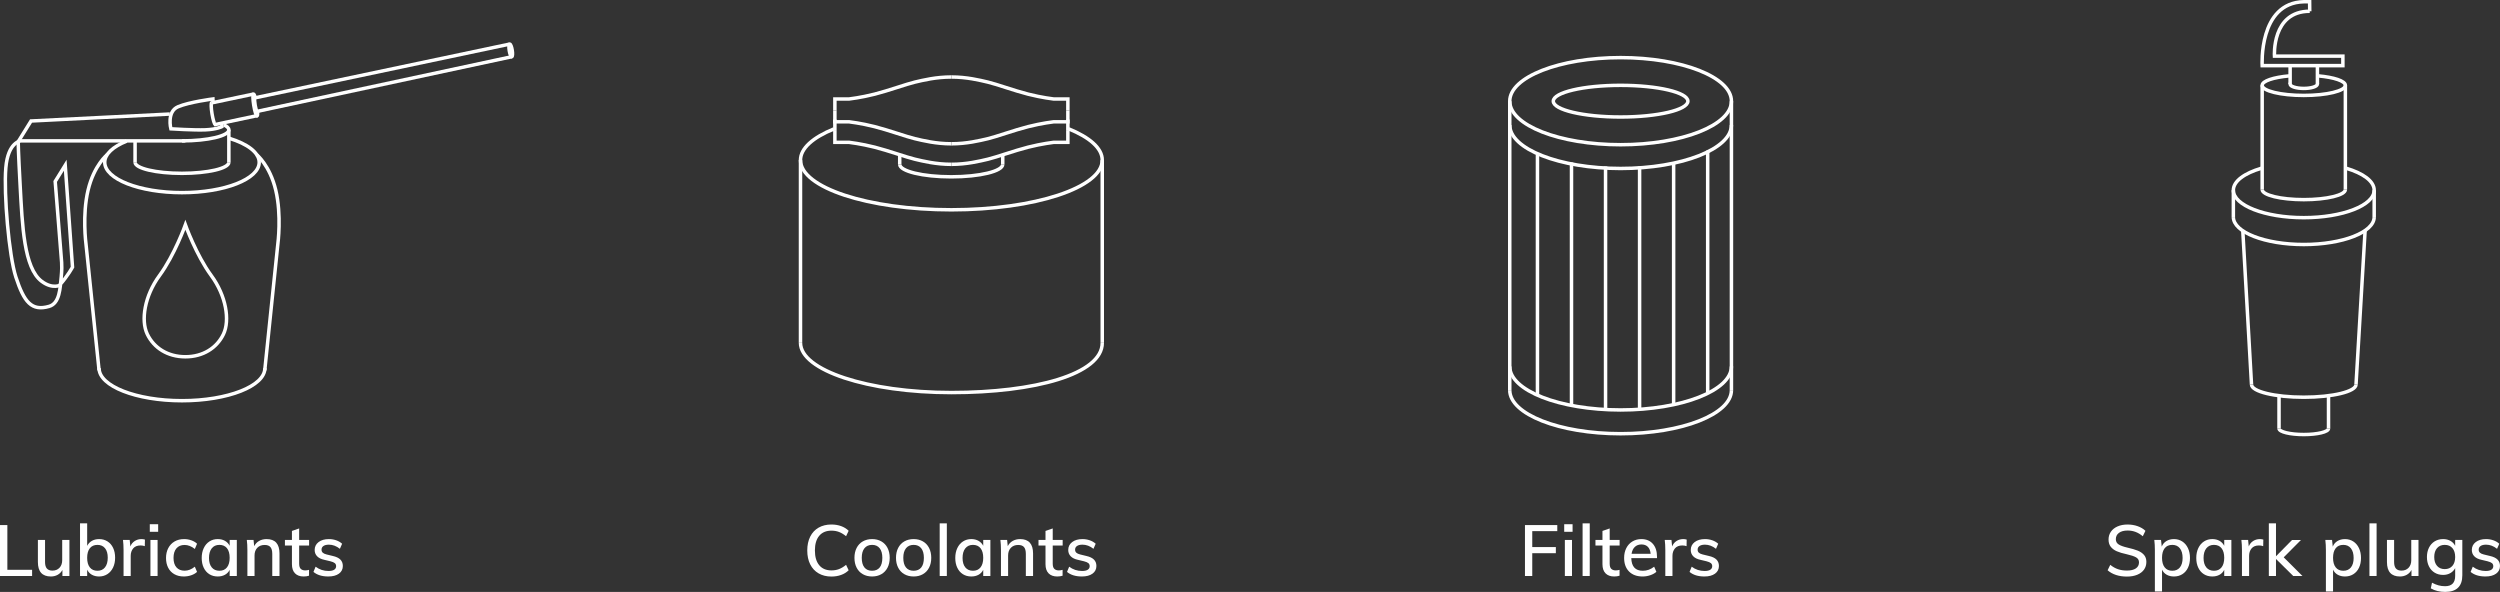 <?xml version="1.0" encoding="UTF-8"?><svg id="Layer_2" xmlns="http://www.w3.org/2000/svg" viewBox="0 0 524.468 124.179"><rect x="0" y="0" width="524.468" height="124.179" fill="#333333" stroke="none"/><g id="Layer_1-2"><path d="m0,120.834v-10.68h1.545v9.39h5.19v1.29H0Z" fill="#fff" stroke-width="0"/><path d="m14.564,113.274v7.56h-1.47v-1.26c-.24.439-.57.777-.99,1.013-.42.234-.895.353-1.425.353-1.82,0-2.729-1.011-2.729-3.03v-4.635h1.5v4.619c0,.62.127,1.078.382,1.373s.643.442,1.163.442c.619,0,1.117-.2,1.492-.6.375-.4.562-.931.562-1.591v-4.244h1.515Z" fill="#fff" stroke-width="0"/><path d="m22.545,113.574c.51.32.905.774,1.185,1.365.28.59.42,1.274.42,2.055s-.143,1.468-.427,2.062c-.285.595-.683,1.058-1.192,1.388-.511.33-1.091.495-1.74.495-.58,0-1.088-.123-1.522-.368-.436-.245-.763-.598-.982-1.058v1.32h-1.5v-11.04h1.5v4.725c.22-.449.547-.8.982-1.05.435-.25.942-.375,1.522-.375.66,0,1.245.16,1.755.48Zm-.51,5.438c.38-.485.569-1.157.569-2.018,0-.85-.189-1.51-.569-1.98-.381-.47-.91-.705-1.591-.705-.689,0-1.222.235-1.597.705-.375.471-.562,1.141-.562,2.011,0,.869.188,1.54.562,2.01s.907.705,1.597.705c.681,0,1.21-.242,1.591-.728Z" fill="#fff" stroke-width="0"/><path d="m30.404,113.199l-.029,1.38c-.271-.1-.565-.15-.886-.15-.689,0-1.207.208-1.552.623-.346.415-.518.938-.518,1.567v4.215h-1.5v-5.43c0-.79-.04-1.5-.12-2.13h1.41l.135,1.364c.2-.5.51-.882.93-1.147.42-.265.89-.397,1.41-.397.229,0,.47.035.72.105Z" fill="#fff" stroke-width="0"/><path d="m31.424,109.974h1.756v1.591h-1.756v-1.591Zm.136,10.86v-7.56h1.5v7.56h-1.5Z" fill="#fff" stroke-width="0"/><path d="m36.576,120.459c-.564-.32-.997-.772-1.297-1.357-.301-.585-.45-1.268-.45-2.048,0-.779.157-1.47.473-2.069.314-.601.757-1.065,1.327-1.396s1.235-.495,1.995-.495c.53,0,1.04.088,1.53.263.489.175.885.412,1.185.713l-.465,1.095c-.71-.56-1.425-.84-2.146-.84-.729,0-1.3.237-1.71.712-.41.476-.614,1.143-.614,2.003s.204,1.522.614,1.987.98.697,1.71.697c.74,0,1.455-.279,2.146-.84l.465,1.095c-.32.301-.728.535-1.223.705s-1.013.256-1.553.256c-.76,0-1.422-.16-1.987-.48Z" fill="#fff" stroke-width="0"/><path d="m49.68,113.274v7.56h-1.5v-1.29c-.221.45-.548.795-.982,1.035-.436.24-.943.36-1.523.36-.67,0-1.257-.16-1.762-.48-.506-.32-.898-.772-1.178-1.357-.28-.585-.42-1.268-.42-2.048,0-.779.143-1.47.428-2.069.284-.601.682-1.065,1.192-1.396.51-.33,1.09-.495,1.739-.495.58,0,1.085.123,1.516.368.43.245.76.592.99,1.042v-1.229h1.5Zm-2.062,5.752c.375-.475.562-1.143.562-2.002,0-.87-.188-1.54-.562-2.011-.375-.47-.908-.705-1.598-.705-.681,0-1.213.243-1.598.728-.385.485-.577,1.158-.577,2.018,0,.851.192,1.511.577,1.98s.923.705,1.612.705c.68,0,1.208-.237,1.583-.713Z" fill="#fff" stroke-width="0"/><path d="m58.634,116.124v4.71h-1.515v-4.62c0-.66-.128-1.14-.383-1.439-.255-.301-.662-.45-1.223-.45-.64,0-1.152.2-1.537.6-.385.4-.577.936-.577,1.605v4.305h-1.5v-5.43c0-.79-.04-1.5-.12-2.13h1.41l.135,1.305c.24-.48.587-.848,1.042-1.103s.973-.383,1.553-.383c1.81,0,2.715,1.011,2.715,3.03Z" fill="#fff" stroke-width="0"/><path d="m62.759,114.444v3.795c0,.52.112.888.337,1.103.226.215.538.322.938.322.261,0,.525-.04.795-.12v1.23c-.329.109-.704.165-1.125.165-.779,0-1.385-.221-1.814-.66-.43-.44-.646-1.08-.646-1.92v-3.915h-1.47v-1.17h1.47v-1.891l1.516-.524v2.415h2.085v1.17h-2.085Z" fill="#fff" stroke-width="0"/><path d="m65.759,119.979l.45-1.095c.79.601,1.695.9,2.715.9.52,0,.915-.088,1.186-.263.27-.175.404-.422.404-.742,0-.271-.093-.482-.277-.638-.186-.155-.497-.287-.938-.397l-1.26-.3c-.66-.141-1.163-.388-1.508-.743-.345-.354-.518-.797-.518-1.327,0-.68.272-1.23.817-1.65s1.268-.63,2.168-.63c.54,0,1.052.085,1.537.255.485.171.897.41,1.237.721l-.465,1.064c-.729-.58-1.5-.87-2.31-.87-.49,0-.87.093-1.14.277-.271.186-.405.443-.405.773,0,.26.085.47.255.63s.439.284.81.375l1.29.314c.721.16,1.253.413,1.598.758s.518.793.518,1.343c0,.68-.272,1.217-.817,1.612-.545.395-1.288.593-2.228.593-1.32,0-2.36-.32-3.12-.961Z" fill="#fff" stroke-width="0"/><path d="m171.73,120.286c-.765-.444-1.353-1.077-1.762-1.897-.41-.819-.615-1.79-.615-2.91,0-1.109.205-2.074.615-2.895.409-.82.997-1.45,1.762-1.89.766-.44,1.663-.66,2.693-.66.729,0,1.407.112,2.032.337.625.226,1.152.553,1.582.982l-.54,1.141c-.5-.41-.992-.707-1.478-.893-.484-.185-1.012-.277-1.582-.277-1.11,0-1.968.359-2.572,1.08-.605.72-.908,1.745-.908,3.074,0,1.341.303,2.373.908,3.098.604.726,1.462,1.088,2.572,1.088.57,0,1.098-.093,1.582-.277.485-.186.978-.482,1.478-.893l.54,1.14c-.43.431-.957.758-1.582.982-.625.226-1.303.338-2.032.338-1.03,0-1.928-.223-2.693-.668Z" fill="#fff" stroke-width="0"/><path d="m181.009,120.459c-.561-.32-.992-.774-1.298-1.365-.305-.59-.457-1.279-.457-2.069s.152-1.482.457-2.078c.306-.595.737-1.052,1.298-1.372.56-.32,1.21-.48,1.95-.48.729,0,1.375.16,1.935.48.561.32.992.777,1.298,1.372.305.596.457,1.288.457,2.078s-.152,1.479-.457,2.069c-.306.591-.737,1.045-1.298,1.365-.56.32-1.205.48-1.935.48-.74,0-1.391-.16-1.95-.48Zm3.54-1.41c.37-.46.555-1.135.555-2.024,0-.87-.188-1.54-.562-2.011-.375-.47-.902-.705-1.582-.705-.69,0-1.226.235-1.605.705-.38.471-.569,1.141-.569,2.011,0,.89.188,1.564.562,2.024s.907.69,1.597.69c.7,0,1.235-.23,1.605-.69Z" fill="#fff" stroke-width="0"/><path d="m189.724,120.459c-.561-.32-.992-.774-1.298-1.365-.305-.59-.457-1.279-.457-2.069s.152-1.482.457-2.078c.306-.595.737-1.052,1.298-1.372.56-.32,1.21-.48,1.95-.48.729,0,1.375.16,1.935.48.561.32.992.777,1.298,1.372.305.596.457,1.288.457,2.078s-.152,1.479-.457,2.069c-.306.591-.737,1.045-1.298,1.365-.56.32-1.205.48-1.935.48-.74,0-1.391-.16-1.95-.48Zm3.54-1.41c.37-.46.555-1.135.555-2.024,0-.87-.188-1.54-.562-2.011-.375-.47-.902-.705-1.582-.705-.69,0-1.226.235-1.605.705-.38.471-.569,1.141-.569,2.011,0,.89.188,1.564.562,2.024s.907.69,1.597.69c.7,0,1.235-.23,1.605-.69Z" fill="#fff" stroke-width="0"/><path d="m197.134,120.834v-11.04h1.5v11.04h-1.5Z" fill="#fff" stroke-width="0"/><path d="m207.769,113.274v7.56h-1.5v-1.29c-.221.45-.548.795-.982,1.035-.436.24-.943.36-1.523.36-.67,0-1.257-.16-1.762-.48-.506-.32-.898-.772-1.178-1.357-.28-.585-.42-1.268-.42-2.048,0-.779.143-1.47.428-2.069.284-.601.682-1.065,1.192-1.396.51-.33,1.09-.495,1.739-.495.58,0,1.085.123,1.516.368.43.245.76.592.99,1.042v-1.229h1.5Zm-2.062,5.752c.375-.475.562-1.143.562-2.002,0-.87-.188-1.54-.562-2.011-.375-.47-.908-.705-1.598-.705-.681,0-1.213.243-1.598.728-.385.485-.577,1.158-.577,2.018,0,.851.192,1.511.577,1.98s.923.705,1.612.705c.68,0,1.208-.237,1.583-.713Z" fill="#fff" stroke-width="0"/><path d="m216.723,116.124v4.71h-1.515v-4.62c0-.66-.128-1.14-.383-1.439-.255-.301-.662-.45-1.223-.45-.64,0-1.152.2-1.537.6-.385.4-.577.936-.577,1.605v4.305h-1.5v-5.43c0-.79-.04-1.5-.12-2.13h1.41l.135,1.305c.24-.48.587-.848,1.042-1.103s.973-.383,1.553-.383c1.81,0,2.715,1.011,2.715,3.03Z" fill="#fff" stroke-width="0"/><path d="m220.848,114.444v3.795c0,.52.112.888.337,1.103.226.215.538.322.938.322.261,0,.525-.04.795-.12v1.23c-.329.109-.704.165-1.125.165-.779,0-1.385-.221-1.814-.66-.43-.44-.646-1.08-.646-1.92v-3.915h-1.47v-1.17h1.47v-1.891l1.516-.524v2.415h2.085v1.17h-2.085Z" fill="#fff" stroke-width="0"/><path d="m223.848,119.979l.45-1.095c.79.601,1.695.9,2.715.9.52,0,.915-.088,1.186-.263.27-.175.404-.422.404-.742,0-.271-.093-.482-.277-.638-.186-.155-.497-.287-.938-.397l-1.26-.3c-.66-.141-1.163-.388-1.508-.743-.345-.354-.518-.797-.518-1.327,0-.68.272-1.23.817-1.65s1.268-.63,2.168-.63c.54,0,1.052.085,1.537.255.485.171.897.41,1.237.721l-.465,1.064c-.729-.58-1.5-.87-2.31-.87-.49,0-.87.093-1.14.277-.271.186-.405.443-.405.773,0,.26.085.47.255.63s.439.284.81.375l1.29.314c.721.16,1.253.413,1.598.758s.518.793.518,1.343c0,.68-.272,1.217-.817,1.612-.545.395-1.288.593-2.228.593-1.32,0-2.36-.32-3.12-.961Z" fill="#fff" stroke-width="0"/><path d="m319.917,120.834v-10.68h6.78v1.274h-5.25v3.346h4.949v1.274h-4.949v4.785h-1.53Z" fill="#fff" stroke-width="0"/><path d="m328.151,109.974h1.756v1.591h-1.756v-1.591Zm.136,10.86v-7.56h1.5v7.56h-1.5Z" fill="#fff" stroke-width="0"/><path d="m332.007,120.834v-11.04h1.5v11.04h-1.5Z" fill="#fff" stroke-width="0"/><path d="m337.691,114.444v3.795c0,.52.112.888.337,1.103.226.215.538.322.938.322.261,0,.525-.04.795-.12v1.23c-.329.109-.704.165-1.125.165-.779,0-1.385-.221-1.814-.66-.43-.44-.646-1.08-.646-1.92v-3.915h-1.47v-1.17h1.47v-1.891l1.516-.524v2.415h2.085v1.17h-2.085Z" fill="#fff" stroke-width="0"/><path d="m347.621,117.084h-5.399c.05,1.77.854,2.655,2.415,2.655.87,0,1.665-.285,2.385-.855l.465,1.08c-.34.3-.772.538-1.297.713-.525.175-1.053.263-1.583.263-1.21,0-2.16-.348-2.85-1.043-.69-.695-1.035-1.647-1.035-2.857,0-.77.152-1.455.457-2.055.306-.601.732-1.065,1.283-1.396.55-.33,1.175-.495,1.875-.495,1.02,0,1.822.33,2.407.99s.877,1.575.877,2.745v.255Zm-4.649-2.355c-.36.341-.59.825-.69,1.455h4.005c-.06-.64-.255-1.127-.585-1.462s-.774-.503-1.335-.503c-.569,0-1.035.17-1.395.51Z" fill="#fff" stroke-width="0"/><path d="m353.846,113.199l-.029,1.38c-.271-.1-.565-.15-.886-.15-.689,0-1.207.208-1.552.623-.346.415-.518.938-.518,1.567v4.215h-1.5v-5.43c0-.79-.04-1.5-.12-2.13h1.41l.135,1.364c.2-.5.51-.882.93-1.147.42-.265.89-.397,1.41-.397.229,0,.47.035.72.105Z" fill="#fff" stroke-width="0"/><path d="m354.446,119.979l.45-1.095c.79.601,1.695.9,2.715.9.52,0,.915-.088,1.186-.263.27-.175.404-.422.404-.742,0-.271-.093-.482-.277-.638-.186-.155-.497-.287-.938-.397l-1.26-.3c-.66-.141-1.163-.388-1.508-.743-.345-.354-.518-.797-.518-1.327,0-.68.272-1.23.817-1.65s1.268-.63,2.168-.63c.54,0,1.052.085,1.537.255.485.171.897.41,1.237.721l-.465,1.064c-.729-.58-1.5-.87-2.31-.87-.49,0-.87.093-1.14.277-.271.186-.405.443-.405.773,0,.26.085.47.255.63s.439.284.81.375l1.29.314c.721.16,1.253.413,1.598.758s.518.793.518,1.343c0,.68-.272,1.217-.817,1.612-.545.395-1.288.593-2.228.593-1.32,0-2.36-.32-3.12-.961Z" fill="#fff" stroke-width="0"/><path d="m443.927,120.624c-.686-.22-1.278-.55-1.777-.99l.555-1.14c.52.42,1.06.725,1.62.915.56.189,1.189.285,1.89.285.8,0,1.42-.15,1.86-.45.439-.3.66-.725.66-1.275,0-.46-.205-.808-.615-1.042-.41-.235-1.061-.452-1.95-.652-.85-.181-1.545-.388-2.085-.623-.54-.234-.965-.55-1.275-.945-.31-.395-.465-.902-.465-1.522,0-.619.165-1.167.495-1.643.33-.475.798-.845,1.402-1.109.605-.265,1.303-.397,2.093-.397.75,0,1.452.115,2.107.345.655.23,1.202.555,1.643.975l-.555,1.141c-.49-.41-.995-.713-1.516-.907-.52-.195-1.075-.293-1.665-.293-.77,0-1.375.163-1.814.487-.44.325-.66.768-.66,1.328,0,.479.192.845.577,1.095s1.003.475,1.853.675c.891.2,1.61.41,2.16.63.55.221.99.521,1.32.9s.495.87.495,1.47c0,.62-.165,1.16-.495,1.62s-.803.817-1.418,1.072c-.614.255-1.337.383-2.167.383s-1.588-.11-2.272-.33Z" fill="#fff" stroke-width="0"/><path d="m457.81,113.589c.51.33.907.795,1.192,1.396.284.6.427,1.29.427,2.069,0,.78-.14,1.463-.42,2.048-.279.585-.675,1.037-1.185,1.357s-1.095.48-1.755.48c-.58,0-1.088-.123-1.522-.368-.436-.245-.763-.598-.982-1.058v4.561h-1.5v-8.67c0-.79-.04-1.5-.12-2.13h1.41l.149,1.395c.2-.5.525-.888.976-1.162.449-.275.979-.413,1.59-.413.649,0,1.229.165,1.74.495Zm-.495,5.445c.38-.47.569-1.13.569-1.98,0-.859-.189-1.532-.569-2.018-.381-.484-.91-.728-1.591-.728-.699,0-1.234.235-1.604.705-.37.471-.555,1.141-.555,2.011,0,.869.188,1.54.562,2.01s.907.705,1.597.705c.681,0,1.21-.235,1.591-.705Z" fill="#fff" stroke-width="0"/><path d="m468.114,113.274v7.56h-1.5v-1.29c-.221.45-.548.795-.982,1.035-.436.24-.943.36-1.523.36-.67,0-1.257-.16-1.762-.48-.506-.32-.898-.772-1.178-1.357-.28-.585-.42-1.268-.42-2.048,0-.779.143-1.47.428-2.069.284-.601.682-1.065,1.192-1.396.51-.33,1.09-.495,1.739-.495.58,0,1.085.123,1.516.368.43.245.76.592.99,1.042v-1.229h1.5Zm-2.062,5.752c.375-.475.562-1.143.562-2.002,0-.87-.188-1.54-.562-2.011-.375-.47-.908-.705-1.598-.705-.681,0-1.213.243-1.598.728-.385.485-.577,1.158-.577,2.018,0,.851.192,1.511.577,1.98s.923.705,1.612.705c.68,0,1.208-.237,1.583-.713Z" fill="#fff" stroke-width="0"/><path d="m474.818,113.199l-.029,1.38c-.271-.1-.565-.15-.886-.15-.689,0-1.207.208-1.552.623-.346.415-.518.938-.518,1.567v4.215h-1.5v-5.43c0-.79-.04-1.5-.12-2.13h1.41l.135,1.364c.2-.5.51-.882.93-1.147.42-.265.89-.397,1.41-.397.229,0,.47.035.72.105Z" fill="#fff" stroke-width="0"/><path d="m483.023,120.834h-1.936l-3.614-3.57v3.57h-1.5v-11.04h1.5v6.9l3.359-3.405h1.875l-3.614,3.63,3.93,3.915Z" fill="#fff" stroke-width="0"/><path d="m493.688,113.589c.51.33.907.795,1.192,1.396.284.6.427,1.29.427,2.069,0,.78-.14,1.463-.42,2.048-.279.585-.675,1.037-1.185,1.357s-1.095.48-1.755.48c-.58,0-1.088-.123-1.522-.368-.436-.245-.763-.598-.982-1.058v4.561h-1.5v-8.67c0-.79-.04-1.5-.12-2.13h1.41l.149,1.395c.2-.5.525-.888.976-1.162.449-.275.979-.413,1.59-.413.649,0,1.229.165,1.74.495Zm-.495,5.445c.38-.47.569-1.13.569-1.98,0-.859-.189-1.532-.569-2.018-.381-.484-.91-.728-1.591-.728-.699,0-1.234.235-1.604.705-.37.471-.555,1.141-.555,2.011,0,.869.188,1.54.562,2.01s.907.705,1.597.705c.681,0,1.21-.235,1.591-.705Z" fill="#fff" stroke-width="0"/><path d="m497.079,120.834v-11.04h1.5v11.04h-1.5Z" fill="#fff" stroke-width="0"/><path d="m507.368,113.274v7.56h-1.47v-1.26c-.24.439-.57.777-.99,1.013-.42.234-.895.353-1.425.353-1.82,0-2.729-1.011-2.729-3.03v-4.635h1.5v4.619c0,.62.127,1.078.382,1.373s.643.442,1.163.442c.619,0,1.117-.2,1.492-.6.375-.4.562-.931.562-1.591v-4.244h1.515Z" fill="#fff" stroke-width="0"/><path d="m516.563,113.274v7.425c0,1.149-.303,2.018-.907,2.603-.605.585-1.503.877-2.692.877-1.15,0-2.155-.25-3.016-.75l.255-1.185c.471.25.923.435,1.357.555.436.12.897.18,1.388.18,1.41,0,2.115-.72,2.115-2.159v-1.636c-.23.44-.565.788-1.005,1.043-.44.255-.95.383-1.53.383-.66,0-1.247-.155-1.763-.466-.515-.31-.915-.75-1.199-1.319-.285-.57-.428-1.225-.428-1.965s.143-1.396.428-1.966c.284-.569.685-1.012,1.199-1.327.516-.314,1.103-.473,1.763-.473.58,0,1.09.123,1.53.368.439.245.774.592,1.005,1.042v-1.229h1.5Zm-2.085,5.444c.39-.45.585-1.069.585-1.859s-.192-1.413-.577-1.868c-.386-.455-.923-.683-1.613-.683-.68,0-1.217.228-1.612.683-.395.455-.592,1.078-.592,1.868,0,.779.197,1.397.592,1.853.396.455.933.682,1.612.682.681,0,1.216-.225,1.605-.675Z" fill="#fff" stroke-width="0"/><path d="m518.303,119.979l.45-1.095c.79.601,1.695.9,2.715.9.52,0,.915-.088,1.186-.263.27-.175.404-.422.404-.742,0-.271-.093-.482-.277-.638-.186-.155-.497-.287-.938-.397l-1.26-.3c-.66-.141-1.163-.388-1.508-.743-.345-.354-.518-.797-.518-1.327,0-.68.272-1.23.817-1.65s1.268-.63,2.168-.63c.54,0,1.052.085,1.537.255.485.171.897.41,1.237.721l-.465,1.064c-.729-.58-1.5-.87-2.31-.87-.49,0-.87.093-1.14.277-.271.186-.405.443-.405.773,0,.26.085.47.255.63s.439.284.81.375l1.29.314c.721.16,1.253.413,1.598.758s.518.793.518,1.343c0,.68-.272,1.217-.817,1.612-.545.395-1.288.593-2.228.593-1.32,0-2.36-.32-3.12-.961Z" fill="#fff" stroke-width="0"/><line x1="498.073" y1="39.899" x2="498.073" y2="45.531" fill="none" stroke="#fff" stroke-miterlimit="22.926" stroke-width=".732"/><path d="m492.145,35.282c3.598,1.051,5.928,2.728,5.928,4.617,0,3.183-6.614,5.764-14.772,5.764s-14.772-2.581-14.772-5.764c0-1.885,2.32-3.559,5.908-4.611" fill="none" stroke="#fff" stroke-miterlimit="22.926" stroke-width=".732"/><path d="m486.066,17.395c.063.076.097.156.097.238,0,.507-1.282.918-2.863.918-1.58,0-2.863-.411-2.863-.918.002-.074.029-.148.082-.217" fill="none" stroke="#fff" stroke-miterlimit="22.926" stroke-width=".732"/><path d="m498.073,45.531c0,3.183-6.614,5.764-14.772,5.764s-14.772-2.581-14.772-5.764" fill="none" stroke="#fff" stroke-miterlimit="22.926" stroke-width=".732"/><path d="m492.028,39.767c0,1.17-3.907,2.116-8.727,2.116s-8.727-.947-8.727-2.116" fill="none" stroke="#fff" stroke-miterlimit="22.926" stroke-width=".732"/><path d="m486.313,15.917c3.335.297,5.715,1.075,5.715,1.987,0,1.169-3.907,2.117-8.727,2.117s-8.727-.948-8.727-2.117c0-.907,2.35-1.68,5.651-1.981" fill="none" stroke="#fff" stroke-miterlimit="22.926" stroke-width=".732"/><path d="m494.263,80.671c0,1.468-4.908,2.66-10.962,2.66s-10.962-1.191-10.962-2.66" fill="none" stroke="#fff" stroke-miterlimit="22.926" stroke-width=".732"/><path d="m488.492,89.901c0,.695-2.325,1.259-5.191,1.259s-5.191-.564-5.191-1.259" fill="none" stroke="#fff" stroke-miterlimit="22.926" stroke-width=".732"/><line x1="478.11" y1="89.901" x2="478.11" y2="83.014" fill="none" stroke="#fff" stroke-miterlimit="22.926" stroke-width=".732"/><line x1="488.492" y1="89.901" x2="488.492" y2="83.014" fill="none" stroke="#fff" stroke-miterlimit="22.926" stroke-width=".732"/><line x1="470.509" y1="48.413" x2="472.338" y2="80.671" fill="none" stroke="#fff" stroke-miterlimit="22.926" stroke-width=".732"/><line x1="496.168" y1="48.361" x2="494.263" y2="80.671" fill="none" stroke="#fff" stroke-miterlimit="22.926" stroke-width=".732"/><line x1="468.529" y1="39.899" x2="468.529" y2="45.531" fill="none" stroke="#fff" stroke-miterlimit="22.926" stroke-width=".732"/><line x1="474.574" y1="17.904" x2="474.574" y2="39.767" fill="none" stroke="#fff" stroke-miterlimit="22.926" stroke-width=".732"/><line x1="492.028" y1="17.904" x2="492.028" y2="39.767" fill="none" stroke="#fff" stroke-miterlimit="22.926" stroke-width=".732"/><path d="m484.551,2.361c-8.016,0-7.398,9.413-7.398,9.413h14.353v1.993h-16.932s-.786-13.172,8.727-13.4h1.23l.02,1.994Z" fill="none" stroke="#fff" stroke-miterlimit="22.926" stroke-width=".732"/><line x1="480.438" y1="17.633" x2="480.438" y2="13.766" fill="none" stroke="#fff" stroke-miterlimit="22.926" stroke-width=".732"/><line x1="486.164" y1="17.633" x2="486.164" y2="13.766" fill="none" stroke="#fff" stroke-miterlimit="22.926" stroke-width=".732"/><line x1="363.233" y1="21.224" x2="363.233" y2="81.851" fill="none" stroke="#fff" stroke-miterlimit="22.926" stroke-width=".732"/><line x1="316.725" y1="81.851" x2="316.725" y2="21.224" fill="none" stroke="#fff" stroke-miterlimit="22.926" stroke-width=".732"/><ellipse cx="339.979" cy="21.224" rx="23.254" ry="9.136" fill="none" stroke="#fff" stroke-miterlimit="22.926" stroke-width=".732"/><path d="m316.725,81.851c0,5.045,10.411,9.136,23.254,9.136s23.254-4.09,23.254-9.136" fill="none" stroke="#fff" stroke-miterlimit="22.926" stroke-width=".732"/><path d="m316.725,76.868c0,5.045,10.411,9.136,23.254,9.136s23.254-4.09,23.254-9.136" fill="none" stroke="#fff" stroke-miterlimit="22.926" stroke-width=".732"/><path d="m316.725,26.207c0,5.045,10.411,9.136,23.254,9.136s23.254-4.09,23.254-9.136" fill="none" stroke="#fff" stroke-miterlimit="22.926" stroke-width=".732"/><line x1="322.538" y1="32.436" x2="322.538" y2="83.096" fill="none" stroke="#fff" stroke-miterlimit="22.926" stroke-width=".732"/><line x1="329.68" y1="34.097" x2="329.68" y2="84.757" fill="none" stroke="#fff" stroke-miterlimit="22.926" stroke-width=".732"/><line x1="336.823" y1="34.927" x2="336.823" y2="85.588" fill="none" stroke="#fff" stroke-miterlimit="22.926" stroke-width=".732"/><line x1="343.965" y1="34.927" x2="343.965" y2="85.588" fill="none" stroke="#fff" stroke-miterlimit="22.926" stroke-width=".732"/><line x1="351.107" y1="34.097" x2="351.107" y2="84.757" fill="none" stroke="#fff" stroke-miterlimit="22.926" stroke-width=".732"/><line x1="358.25" y1="31.605" x2="358.25" y2="82.266" fill="none" stroke="#fff" stroke-miterlimit="22.926" stroke-width=".732"/><ellipse cx="339.979" cy="21.224" rx="14.118" ry="3.322" fill="none" stroke="#fff" stroke-miterlimit="22.926" stroke-width=".732"/><path d="m38.89,74.848c3.704,0,6.599-1.854,7.989-4.747,1.389-2.894.558-8.047-2.547-12.273-3.174-4.319-5.442-10.653-5.442-10.653,0,0-2.27,6.335-5.444,10.653-3.105,4.226-3.937,9.379-2.547,12.273,1.387,2.893,4.282,4.747,7.991,4.747Z" fill="none" stroke="#fff" stroke-miterlimit="22.926" stroke-width=".732"/><path d="m45.172,26.107c-.178.029-.488-.975-.694-2.242-.205-1.267-.228-2.317-.051-2.346" fill="none" stroke="#fff" stroke-miterlimit="22.926" stroke-width=".732"/><path d="m54.037,23.366c.031.565-.004.939-.109.956-.178.029-.488-.975-.694-2.242s-.228-2.317-.051-2.346c.097-.016.234.278.372.754" fill="none" stroke="#fff" stroke-miterlimit="22.926" stroke-width=".732"/><path d="m53.889,23.477c-.118-.375-.27-.848-.354-1.367-.093-.572-.153-1.241-.152-1.653" fill="none" stroke="#fff" stroke-miterlimit="22.926" stroke-width=".732"/><ellipse cx="107.145" cy="10.574" rx=".316" ry="1.343" transform="translate(-.311 17.29) rotate(-9.212)" fill="none" stroke="#fff" stroke-miterlimit="22.926" stroke-width=".732"/><path d="m22.499,32.434s-2.78,2.226-4.025,7.467-.439,11.249-.439,11.249l2.747,26.532" fill="none" stroke="#fff" stroke-miterlimit="22.926" stroke-width=".732"/><path d="m48.094,29.015c3.822,1.164,6.282,2.986,6.282,5.033,0,3.515-7.254,6.365-16.202,6.365s-16.202-2.85-16.202-6.365c0-1.727,1.751-3.294,4.595-4.441" fill="none" stroke="#fff" stroke-miterlimit="22.926" stroke-width=".732"/><path d="m55.567,77.231c0,3.774-7.787,6.833-17.393,6.833s-17.393-3.059-17.393-6.833" fill="none" stroke="#fff" stroke-miterlimit="22.926" stroke-width=".732"/><path d="m48.011,34.048c0,1.278-4.404,2.315-9.837,2.315s-9.837-1.036-9.837-2.315" fill="none" stroke="#fff" stroke-miterlimit="22.926" stroke-width=".732"/><path d="m46.954,26.192c.676.314,1.057.669,1.057,1.045,0,1.278-4.404,2.315-9.837,2.315" fill="none" stroke="#fff" stroke-miterlimit="22.926" stroke-width=".732"/><path d="m53.826,32.434s2.78,2.226,4.025,7.467c1.245,5.241.439,11.249.439,11.249l-2.747,26.532" fill="none" stroke="#fff" stroke-miterlimit="22.926" stroke-width=".732"/><line x1="28.338" y1="34.048" x2="28.338" y2="29.55" fill="none" stroke="#fff" stroke-miterlimit="22.926" stroke-width=".732"/><line x1="48.011" y1="34.048" x2="48.011" y2="27.237" fill="none" stroke="#fff" stroke-miterlimit="22.926" stroke-width=".732"/><path d="m12.769,59.757s-1.665,1.023-4.015-.731c-3.75-2.798-4.07-11.747-4.523-20.006-.413-7.544-.413-9.295-.413-9.295l2.693-4.342,29.112-1.459" fill="none" stroke="#fff" stroke-miterlimit="22.926" stroke-width=".732"/><path d="m38.889,29.55l-34.508.001s-2.707.184-3.158,5.654c-.451,5.47.657,18.489,2.105,22.914,1.735,5.302,3.311,7.2,6.953,6.163,2.244-.639,2.324-3.721,2.579-6.321.121-1.239.12-2.338.071-2.903-.15-1.751-1.353-16.992-1.353-16.992l2.105-3.406,1.527,21.378s-.916,1.742-2.701,3.776" fill="none" stroke="#fff" stroke-miterlimit="22.926" stroke-width=".732"/><line x1="44.426" y1="21.577" x2="53.184" y2="19.734" fill="none" stroke="#fff" stroke-miterlimit="22.926" stroke-width=".732"/><line x1="44.902" y1="26.177" x2="54.048" y2="24.234" fill="none" stroke="#fff" stroke-miterlimit="22.926" stroke-width=".732"/><line x1="53.335" y1="20.557" x2="106.93" y2="9.249" fill="none" stroke="#fff" stroke-miterlimit="22.926" stroke-width=".732"/><line x1="53.838" y1="23.387" x2="107.36" y2="11.9" fill="none" stroke="#fff" stroke-miterlimit="22.926" stroke-width=".732"/><path d="m44.699,21.52l-.036-.759s-4.93.627-7.312,1.635c-2.417,1.023-1.505,4.628-1.505,4.628,0,0,4.869.312,7.247.213,2.378-.099,3.457-.667,3.457-.667v-.739" fill="none" stroke="#fff" stroke-miterlimit="22.926" stroke-width=".732"/><path d="m224.18,27.023c4.414,1.792,7.058,4.076,7.058,6.564,0,5.758-14.172,10.426-31.652,10.426s-31.652-4.668-31.652-10.426c0-2.48,2.629-4.758,7.02-6.548" fill="none" stroke="#fff" stroke-miterlimit="22.926" stroke-width=".732"/><path d="m231.238,71.927c0,6.589-14.171,10.427-31.652,10.427s-31.652-4.668-31.652-10.427" fill="none" stroke="#fff" stroke-miterlimit="22.926" stroke-width=".732"/><line x1="167.934" y1="33.586" x2="167.934" y2="71.927" fill="none" stroke="#fff" stroke-miterlimit="22.926" stroke-width=".732"/><line x1="231.238" y1="33.586" x2="231.238" y2="71.927" fill="none" stroke="#fff" stroke-miterlimit="22.926" stroke-width=".732"/><path d="m210.36,34.474c0,1.448-4.838,2.621-10.805,2.621-5.968,0-10.807-1.173-10.807-2.621" fill="none" stroke="#fff" stroke-miterlimit="22.926" stroke-width=".732"/><path d="m175.147,23.16v-2.393h2.984s2.486-.287,5.358-1.016c2.872-.729,6.676-2.109,8.426-2.522,1.75-.413,4.462-1.075,7.67-1.075" fill="none" stroke="#fff" stroke-miterlimit="22.926" stroke-width=".732"/><path d="m224.024,23.16v-2.393h-2.984s-2.486-.287-5.358-1.016c-2.872-.729-6.676-2.109-8.426-2.522-1.751-.413-4.462-1.075-7.67-1.075" fill="none" stroke="#fff" stroke-miterlimit="22.926" stroke-width=".732"/><path d="m175.147,23.16v2.392h2.984s2.486.287,5.358,1.016c2.872.729,6.676,2.109,8.426,2.522,1.75.414,4.462,1.076,7.67,1.076" fill="none" stroke="#fff" stroke-miterlimit="22.926" stroke-width=".732"/><path d="m224.024,23.16v2.392h-2.984s-2.486.287-5.358,1.016c-2.872.729-6.676,2.109-8.426,2.522-1.751.414-4.462,1.076-7.67,1.076" fill="none" stroke="#fff" stroke-miterlimit="22.926" stroke-width=".732"/><line x1="175.147" y1="27.468" x2="175.147" y2="25.076" fill="none" stroke="#fff" stroke-miterlimit="22.926" stroke-width=".732"/><line x1="224.024" y1="27.468" x2="224.024" y2="25.076" fill="none" stroke="#fff" stroke-miterlimit="22.926" stroke-width=".732"/><path d="m175.147,27.468v2.392h2.984s2.486.288,5.358,1.016c2.872.729,6.676,2.109,8.426,2.522,1.75.413,4.462,1.076,7.67,1.076" fill="none" stroke="#fff" stroke-miterlimit="22.926" stroke-width=".732"/><path d="m224.024,27.468v2.392h-2.984s-2.486.288-5.358,1.016c-2.872.729-6.676,2.109-8.426,2.522-1.751.413-4.462,1.076-7.67,1.076" fill="none" stroke="#fff" stroke-miterlimit="22.926" stroke-width=".732"/><line x1="188.748" y1="34.474" x2="188.748" y2="32.455" fill="none" stroke="#fff" stroke-miterlimit="22.926" stroke-width=".732"/><line x1="210.36" y1="34.474" x2="210.36" y2="32.476" fill="none" stroke="#fff" stroke-miterlimit="22.926" stroke-width=".732"/></g></svg>